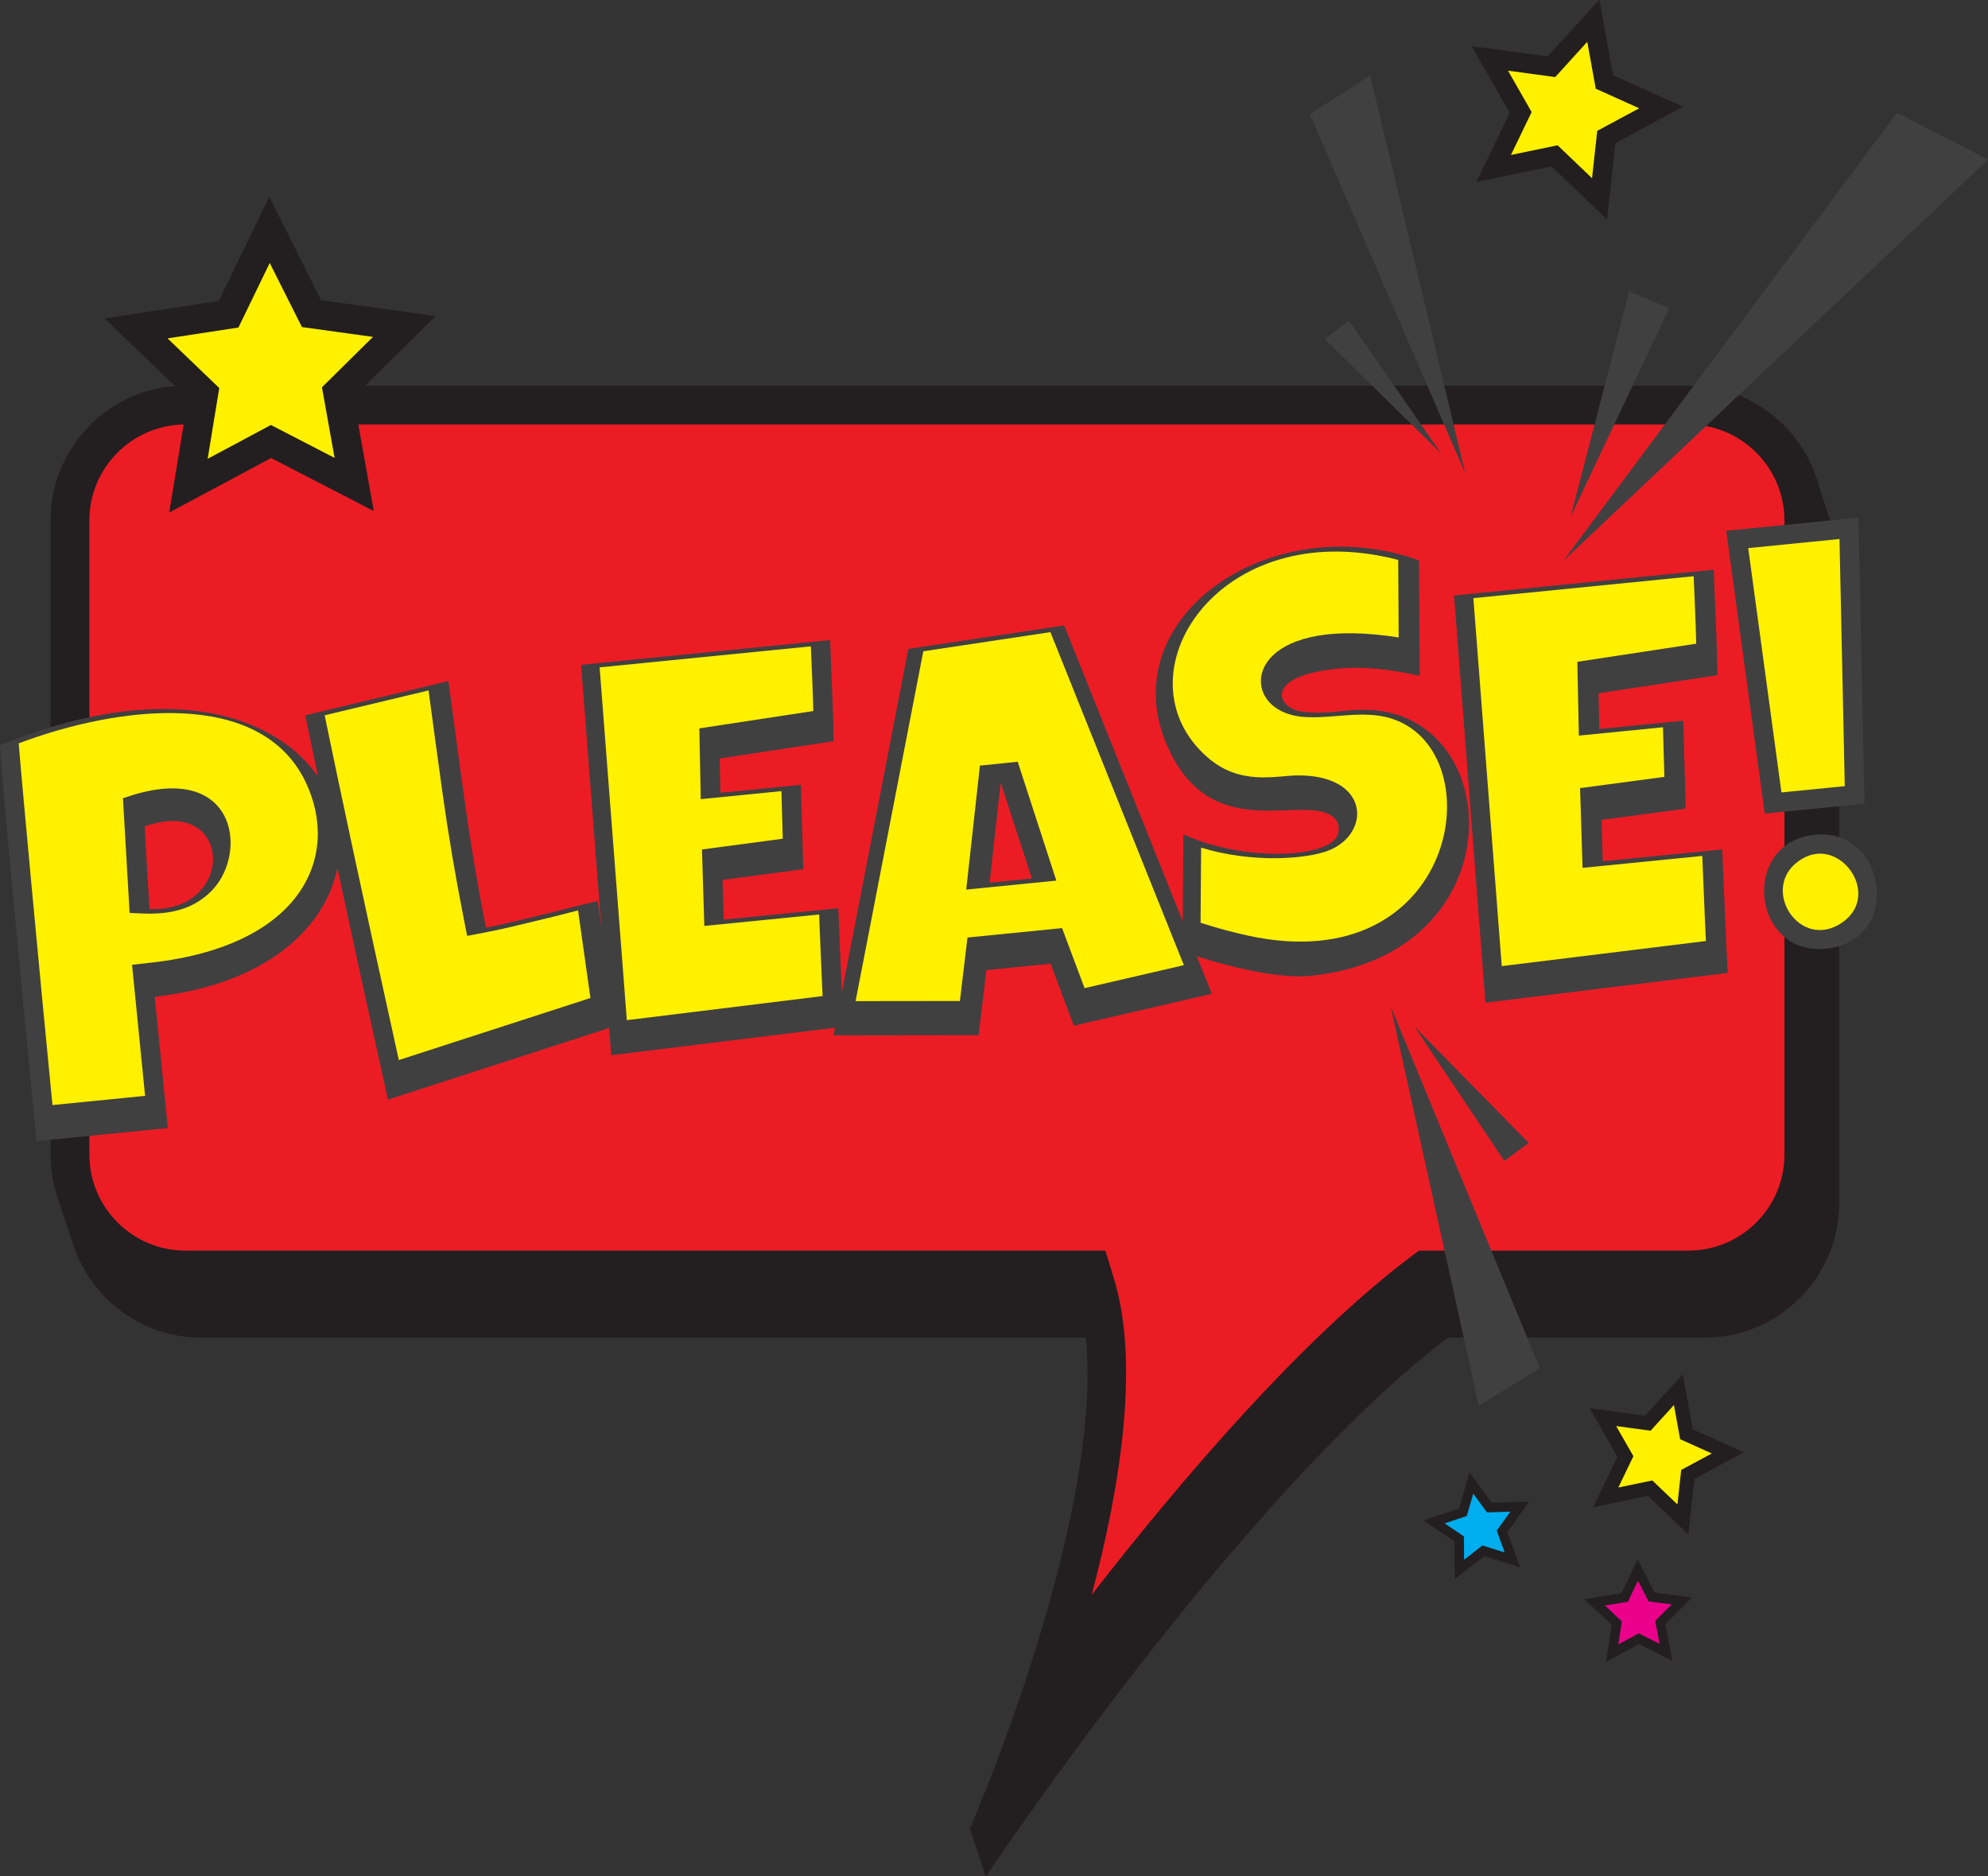 <?xml version="1.0" encoding="UTF-8"?><svg xmlns="http://www.w3.org/2000/svg" xmlns:xlink="http://www.w3.org/1999/xlink" height="120.8" preserveAspectRatio="xMidYMid meet" version="1.0" viewBox="1.0 4.6 128.0 120.8" width="128.0" zoomAndPan="magnify"><rect x="1.0" y="4.6" width="128.0" height="120.8" fill="#333333" stroke="none"/><g><g id="change1_5"><path d="M118.874,38.205l-1.064-3.232l0.142,1.409c-1.558-2.322-4.207-3.851-7.214-3.851H13.962 c-4.795,0-8.683,3.887-8.683,8.683V81.97l-0.597-0.333c0.283,0.854,0.844,2.542,1.128,3.399l0.007-0.011 c1.219,3.321,4.4,5.696,8.144,5.696h57.387c2.005,6.517-0.766,17.056-3.345,24.867l-4.558,6.734l1.026,3.103 c0,0,16.323-24.493,29.751-34.704h16.515c4.795,0,8.683-3.888,8.683-8.683V41.213C119.421,40.154,119.221,39.143,118.874,38.205z" fill="#231F20"/></g><g id="change1_6"><path d="M109.712,29.428H12.936c-4.795,0-8.683,3.887-8.683,8.683v40.824c0,4.795,3.887,8.683,8.683,8.683h57.387 c3.431,11.153-6.877,34.704-6.877,34.704s16.323-24.493,29.751-34.704h16.515c4.795,0,8.683-3.888,8.683-8.683V38.111 C118.395,33.315,114.507,29.428,109.712,29.428z" fill="#231F20"/></g><g id="change2_1"><path d="M71.293,107.27c1.868-7.048,3.098-14.938,1.42-20.388l-0.542-1.766H12.936 c-3.409,0-6.182-2.773-6.182-6.181V38.111c0-3.409,2.773-6.183,6.182-6.183h96.776c3.409,0,6.182,2.773,6.182,6.183v40.824 c0,3.408-2.773,6.181-6.182,6.181H92.354l-0.672,0.51C84.73,90.914,77.14,99.755,71.293,107.27z" fill="#EC1C24"/></g><g fill="#404041" id="change3_6"><path d="M95.34 35.07L85.34 11.953 89.221 9.456z"/><path d="M93.787 33.794L87.854 25.246 86.299 26.43z"/></g><g fill="#404041" id="change3_9"><path d="M90.542 69.391L100.137 92.679 96.213 95.107z"/><path d="M92.072 70.694L97.856 79.343 99.431 78.187z"/></g><g fill="#404041" id="change3_10"><path d="M101.648 40.72L123.141 11.854 129 14.879z"/><path d="M102.121 37.888L108.473 24.446 105.898 23.364z"/></g><g><g id="change3_8"><path d="M10.965,68.774l0.841,8.453l-8.453,0.841C2.506,69.559,1.096,54.477,1,52.581 C24.845,42.847,30.741,66.567,10.965,68.774z M10.314,57.81l0.309,5.319C16.235,63.362,16.022,55.769,10.314,57.81z" fill="#404041"/></g><g id="change4_8"><path d="M4.379,75.746C3.579,67.668,2.267,53.462,2.205,52.46c6.318-2.388,15.588-3.61,18.488,2.521 c2.256,4.767-0.266,10.514-9.963,11.596l-1.227,0.138l0.839,8.438L4.379,75.746z M8.917,55.996l0.428,7.379 c1.265,0.056,3.614,0.331,5.33-1.476C17.055,59.38,16.13,53.405,8.917,55.996z" fill="#FFF100"/></g><g><g id="change3_7"><path d="M39.487,62.603l1.139,8.051l-14.648,4.743c-2.746-12.413-4.186-19.231-5.322-24.745l9.218-2.206 c0.348,2.654,0.707,5.302,1.076,7.943c0.37,2.642,0.816,5.288,1.337,7.937c0.561-0.109,1.114-0.229,1.657-0.359 c0.543-0.13,1.093-0.262,1.649-0.395c0.661-0.158,1.31-0.32,1.946-0.484C38.176,62.923,38.825,62.761,39.487,62.603z" fill="#404041"/></g><g id="change4_7"><path d="M26.679,72.849c-2.528-11.46-3.783-17.4-4.776-22.197l6.69-1.601c0.292,2.196,0.591,4.39,0.896,6.578 c0.371,2.65,0.825,5.342,1.349,8.005l0.24,1.221l1.223-0.235c0.58-0.111,1.151-0.236,1.712-0.371l1.65-0.395 c0.669-0.16,1.325-0.323,1.968-0.49c0.194-0.05,0.391-0.101,0.588-0.151l0.798,5.64L26.679,72.849z" fill="#FFF100"/></g></g><g><g id="change3_3"><path d="M54.45,45.808c0.039,1.097,0.082,2.181,0.13,3.254c0.048,1.073,0.08,2.159,0.096,3.257l-7.336,1.116 l0.044,2.209l5.183-0.516l0.154,5.43l-5.201,0.693l0.079,2.556l4.314-0.429l3.061-0.304c0.057,1.283,0.11,2.557,0.161,3.822 c0.05,1.266,0.108,2.534,0.176,3.803l-14.958,1.839l-1.938-25.136L54.45,45.808z" fill="#404041"/></g><g id="change4_3"><path d="M39.608,47.566l13.6-1.353c0.026,0.667,0.053,1.33,0.083,1.988c0.032,0.72,0.057,1.445,0.075,2.176 l-7.337,1.117l0.09,4.557l5.194-0.517l0.087,3.063l-5.203,0.695l0.152,4.921l7.391-0.735c0.036,0.854,0.071,1.705,0.105,2.551 c0.035,0.9,0.075,1.801,0.119,2.701l-12.605,1.55L39.608,47.566z" fill="#FFF100"/></g></g><g><g id="change3_1"><path d="M79.023,68.582l-8.882,2.056l-1.497-3.992l-4.135,0.411l-0.499,4.19l-9.342,0.013l4.817-24.882 l10.035-1.511L79.023,68.582z M67.439,61.16l-2.007-6.176l-0.714,6.447L67.439,61.16z" fill="#404041"/></g><g id="change4_1"><path d="M56.088,69.054l4.36-22.524l8.184-1.232l8.592,21.441l-6.393,1.48l-1.448-3.865l-6.091,0.606 l-0.488,4.086L56.088,69.054z M64.094,53.892l-0.882,7.981l5.802-0.577l-2.488-7.653L64.094,53.892z" fill="#FFF100"/></g></g><g><g id="change3_4"><path d="M85.354,67.428c-2.29,0.228-6.039-0.802-8.217-1.564l0.055-7.554c3.364,1.59,8.536,1.645,9.761,0.33 c0.319-0.343,0.343-1.02-0.045-1.379c-1.804-1.66-7.571,1.763-10.527-4.156c-4.237-8.481,6.27-15.926,15.985-12.426l0.043,7.434 c-1.691-0.39-3.573-0.633-5.322-0.459c-4.633,0.461-3.929,2.428-2.393,2.739c0.642,0.128,1.413,0.104,2.066,0.051 c0.46-0.038,1.369-0.153,1.726-0.144C98.009,49.947,98.883,66.082,85.354,67.428z" fill="#404041"/></g><g id="change4_4"><path d="M81.344,64.835c-0.949-0.207-1.886-0.455-3.044-0.825l0.035-4.838c3.294,1.018,6.864,0.748,8.291,0.153 c2.669-1.131,2.542-4.84-2.094-4.803c-1.433,0.024-3.687,0.662-5.772-1.152c-6.002-5.209,0.648-15.756,12.266-12.721l0.029,4.993 c-8.77-1.396-10.152,2.946-7.939,4.51c1.995,1.413,5.02-0.122,7.548,0.735C97.229,53.095,94.822,67.779,81.344,64.835z" fill="#FFF100"/></g></g><g><g id="change3_2"><path d="M111.344,41.278c0.04,1.144,0.086,2.275,0.136,3.394c0.05,1.119,0.083,2.251,0.1,3.397l-7.652,1.164 l0.046,2.304l5.406-0.538l0.16,5.663l-5.424,0.723l0.082,2.666l4.499-0.447l3.193-0.318c0.06,1.338,0.115,2.667,0.168,3.986 c0.052,1.32,0.113,2.643,0.184,3.967l-15.601,1.918l-2.021-26.217L111.344,41.278z" fill="#404041"/></g><g id="change4_2"><path d="M95.865,43.11l14.184-1.411c0.027,0.695,0.056,1.387,0.087,2.074c0.033,0.751,0.059,1.507,0.077,2.27 l-7.653,1.165l0.096,4.753l5.417-0.539l0.09,3.195l-5.428,0.725l0.16,5.132l7.709-0.767c0.038,0.892,0.075,1.778,0.11,2.66 c0.037,0.938,0.077,1.877,0.124,2.817l-13.146,1.617L95.865,43.11z" fill="#FFF100"/></g></g><g><g id="change3_5"><path d="M120.659,37.926l0.393,18.417l-6.428,0.639l-2.478-18.21L120.659,37.926z M118.577,65.677 c-4.824,0.48-5.534-6.853-0.729-7.331C122.539,57.879,123.524,65.185,118.577,65.677z" fill="#404041"/></g><g id="change4_5"><path d="M117.073,59.868c2.538-1.455,5.252,2.628,2.275,4.29C116.633,65.659,114.213,61.5,117.073,59.868z M115.701,55.619l-2.14-15.731l5.877-0.585l0.34,15.91L115.701,55.619z" fill="#FFF100"/></g></g></g><g><g id="change1_4"><path d="M109.365 11.473L104.858 9.441 103.976 4.576 100.651 8.235 95.752 7.57 98.204 11.863 96.058 16.317 100.899 15.312 104.471 18.729 105.011 13.815z" fill="#231F20"/></g><g id="change4_9"><path d="M101.288 13.953L98.284 14.577 99.616 11.814 98.095 9.15 101.134 9.562 103.198 7.292 103.745 10.311 106.541 11.572 103.84 13.024 103.505 16.074z" fill="#FFF100"/></g></g><g><g id="change1_2"><path d="M29.049 24.945L21.677 23.928 18.335 17.279 15.09 23.976 7.733 25.099 13.1 30.255 11.894 37.599 18.456 34.089 25.068 37.504 23.757 30.178z" fill="#231F20"/></g><g id="change4_6"><path d="M18.441 31.961L14.369 34.14 15.117 29.583 11.788 26.385 16.352 25.687 18.366 21.531 20.44 25.657 25.014 26.29 21.73 29.535 22.544 34.081z" fill="#FFF100"/></g></g><g><g id="change1_7"><path d="M113.275 98.106L109.989 96.625 109.347 93.078 106.923 95.746 103.351 95.261 105.139 98.39 103.574 101.637 107.103 100.904 109.708 103.396 110.101 99.813z" fill="#231F20"/></g><g id="change4_10"><path d="M107.387 99.914L105.197 100.369 106.168 98.354 105.059 96.413 107.275 96.713 108.779 95.058 109.178 97.259 111.216 98.178 109.247 99.237 109.003 101.46z" fill="#FFF100"/></g></g><g><g id="change1_3"><path d="M99.463 101.272L97.047 101.35 95.613 99.405 94.941 101.726 92.647 102.489 94.648 103.846 94.664 106.263 96.572 104.78 98.876 105.511 98.055 103.237z" fill="#231F20"/></g><g id="change5_1"><path d="M96.451 104.099L95.267 105.02 95.257 103.52 94.016 102.678 95.439 102.205 95.856 100.764 96.746 101.972 98.245 101.924 97.371 103.143 97.881 104.553z" fill="#00ADEE"/></g></g><g><g id="change1_1"><path d="M109.938 107.448L107.541 107.139 106.438 104.989 105.402 107.173 103.016 107.558 104.772 109.217 104.401 111.605 106.522 110.447 108.679 111.537 108.233 109.162z" fill="#231F20"/></g><g id="change6_1"><path d="M106.512 109.756L105.195 110.474 105.426 108.993 104.336 107.964 105.816 107.725 106.459 106.37 107.144 107.704 108.631 107.896 107.573 108.959 107.85 110.432z" fill="#EB008B"/></g></g></g></svg>